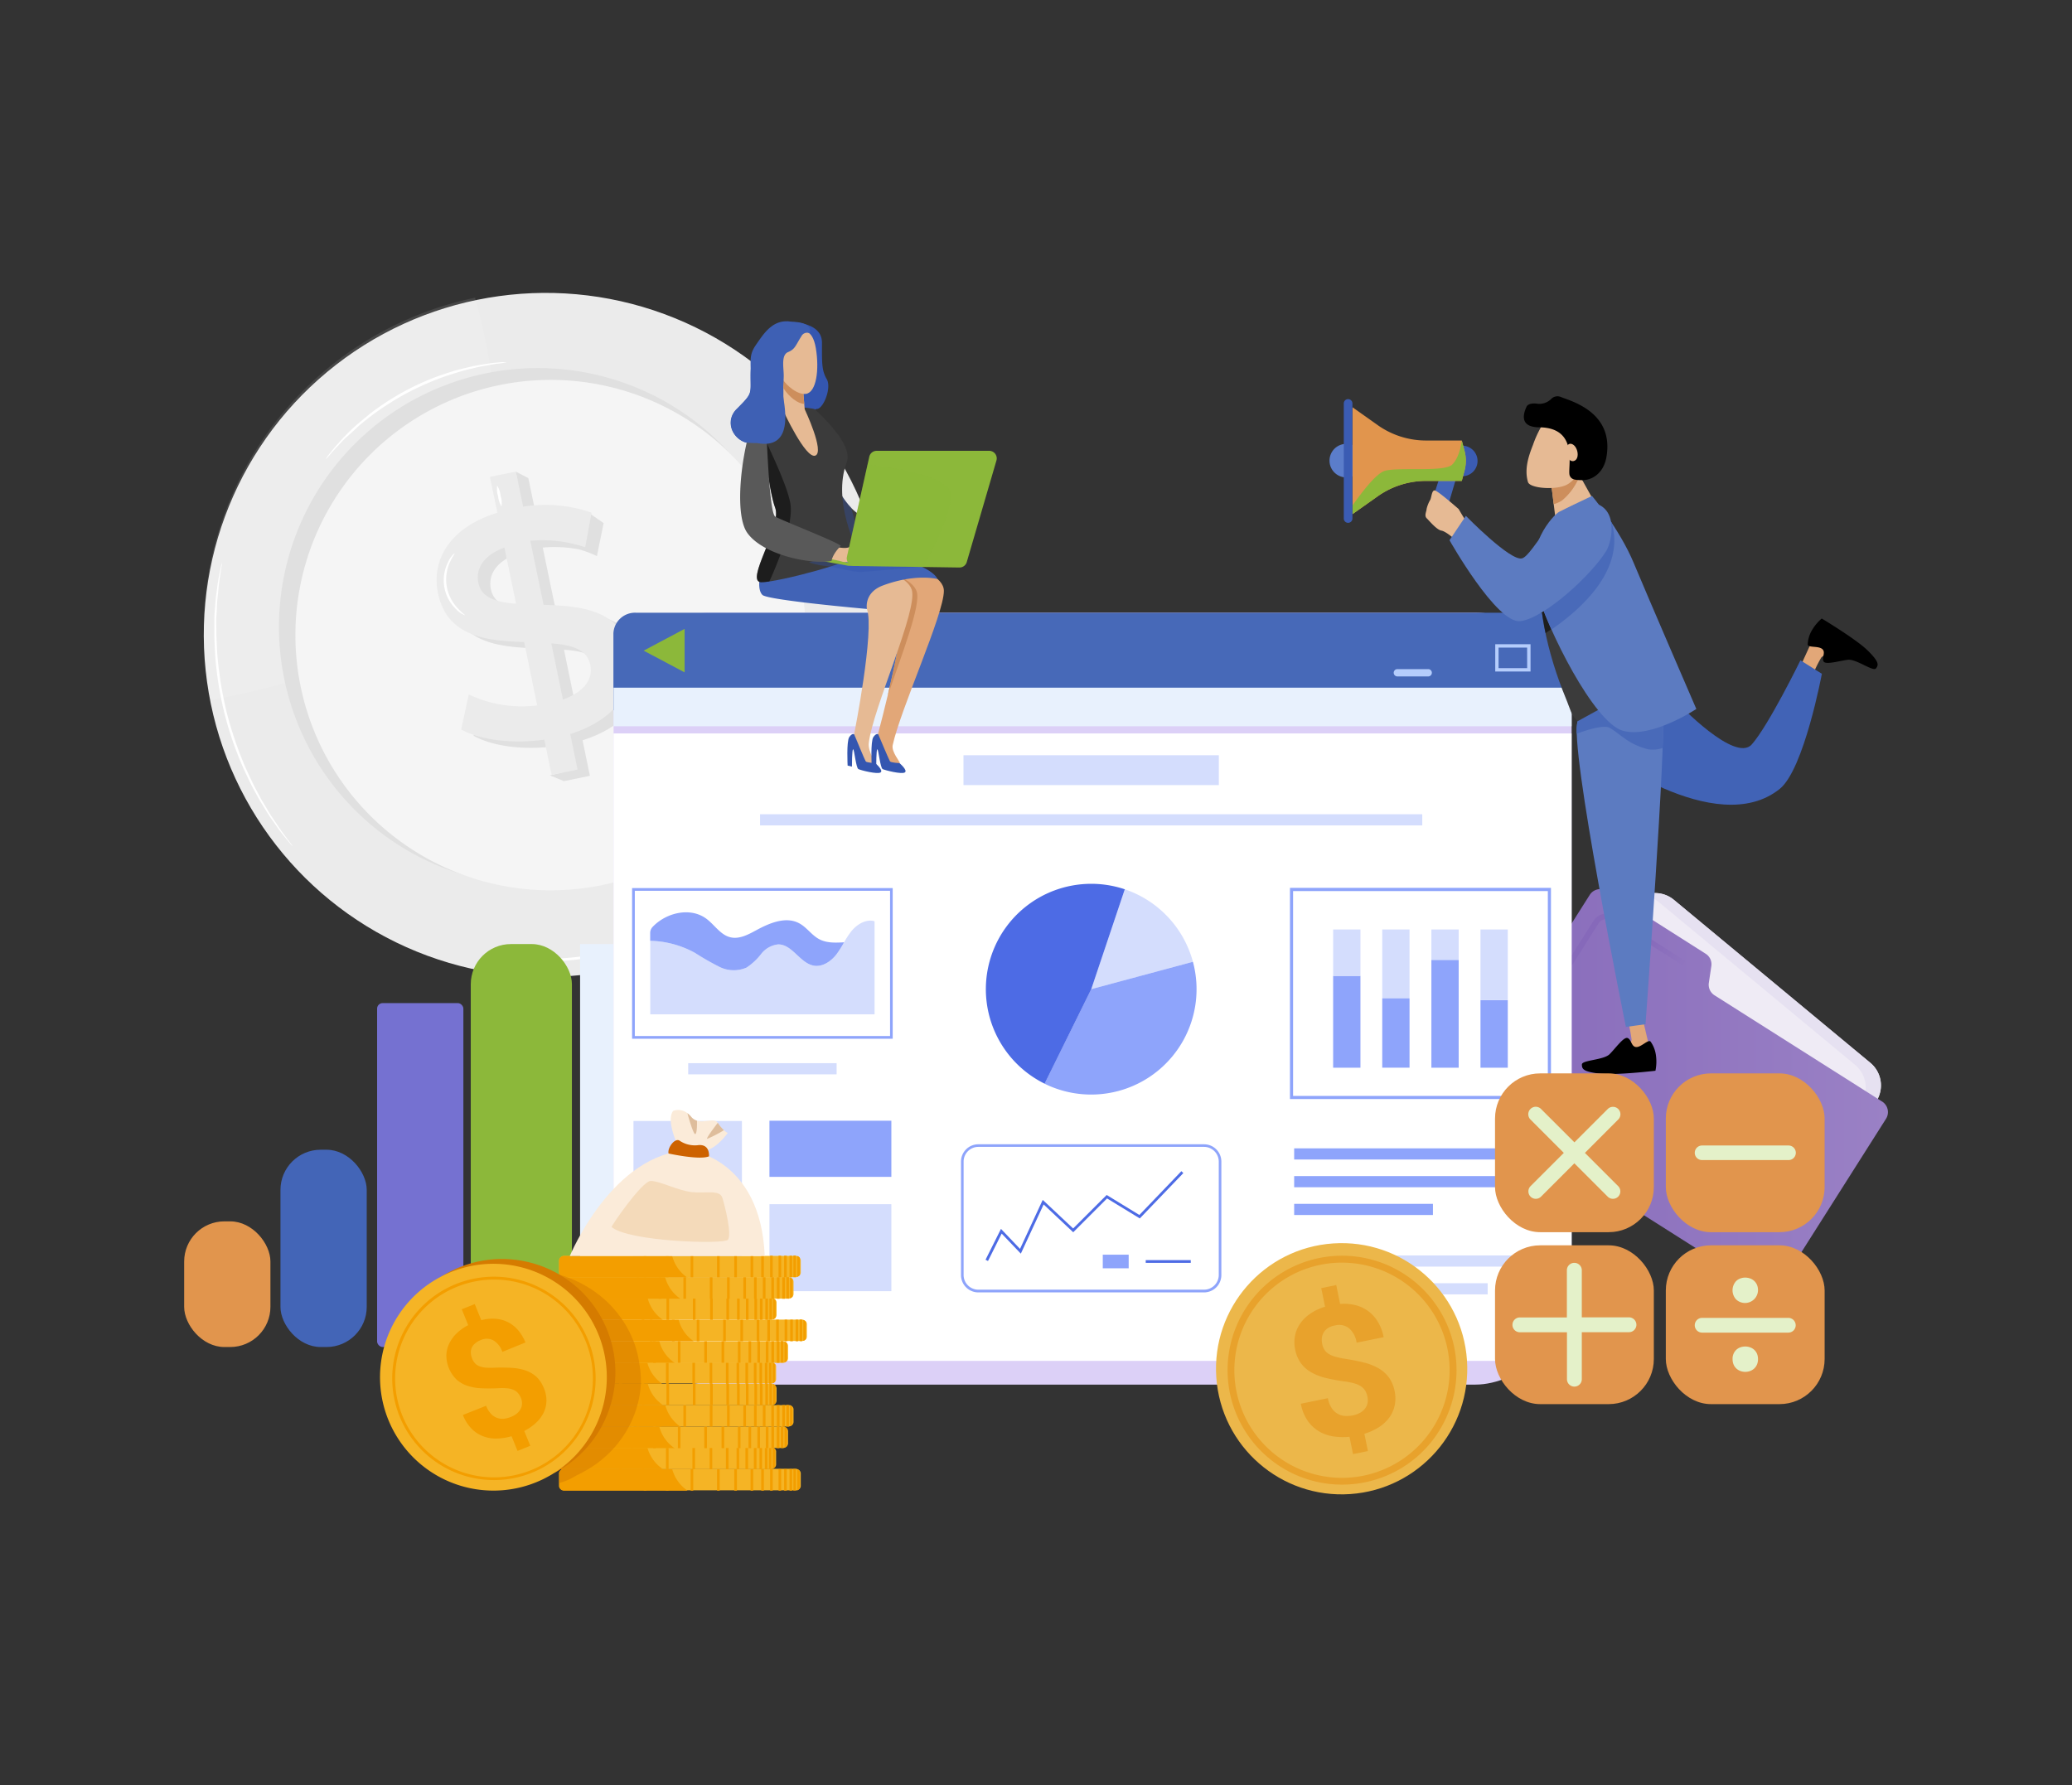 <svg xmlns="http://www.w3.org/2000/svg" xmlns:xlink="http://www.w3.org/1999/xlink" viewBox="0 0 478.95 412.66"><rect x="0" y="0" width="478.95" height="412.66" fill="#333333" stroke="none"/><defs><style>.cls-1{isolation:isolate;}.cls-2{fill:#ebebeb;}.cls-3{opacity:0.1;}.cls-4{fill:#fff;}.cls-5{fill:#e0e0e0;}.cls-6{fill:#f5f5f5;}.cls-7{fill:#efebf5;}.cls-8{fill:#e6e1f1;}.cls-9{fill:url(#linear-gradient);}.cls-10{fill:url(#linear-gradient-2);}.cls-11,.cls-29,.cls-40{fill:#8cb83a;}.cls-12{fill:#e8f1fd;}.cls-13{fill:#7571d1;}.cls-14{fill:#4365b7;}.cls-15{fill:#e1954d;}.cls-16{fill:#dcd0f7;}.cls-17{fill:#4769b8;}.cls-18{fill:#b5cdfc;}.cls-19{fill:#e2a778;}.cls-20{fill:#e6ba94;}.cls-21{fill:#cd8e5c;}.cls-22{fill:#4163b6;}.cls-23{fill:#5c7bc1;}.cls-24{fill:#496ab9;}.cls-25{fill:#3b3b3b;}.cls-26,.cls-47{opacity:0.5;}.cls-27{fill:#5b7dca;}.cls-28{fill:#3b5cb3;}.cls-29{mix-blend-mode:multiply;}.cls-30{fill:#d4ddfd;}.cls-31{fill:#8ea4fb;}.cls-32{fill:#4d6be5;}.cls-33{fill:#e4f1c9;}.cls-34{fill:#3456b0;}.cls-35,.cls-37{fill:#3253ae;}.cls-35{opacity:0.35;}.cls-36{opacity:0.51;}.cls-38{fill:#595959;}.cls-39{fill:#3e60b4;}.cls-40{opacity:0.22;mix-blend-mode:screen;}.cls-41{fill:#f5b425;}.cls-42{fill:#f39e00;}.cls-43{fill:#fbebd9;}.cls-44{fill:#cd6200;}.cls-45{fill:#debd9c;}.cls-46{fill:#f4daba;}.cls-47,.cls-48{fill:#d57b00;}.cls-49{fill:#ecb74a;}.cls-50{fill:#e8a22c;}</style><linearGradient id="linear-gradient" x1="338.75" y1="252.15" x2="436.38" y2="252.15" gradientUnits="userSpaceOnUse"><stop offset="0" stop-color="#8669ba"></stop><stop offset="1" stop-color="#9a81c5"></stop></linearGradient><linearGradient id="linear-gradient-2" x1="-1751.42" y1="-1509.89" x2="-1728.42" y2="-1509.89" gradientTransform="matrix(0.84, 0.54, -0.54, 0.84, 1026.79, 2444.94)" xlink:href="#linear-gradient"></linearGradient></defs><g class="cls-1"><g id="Capa_1" data-name="Capa 1"><circle class="cls-2" cx="125.79" cy="145.89" r="78.71" transform="matrix(0.99, -0.17, 0.17, 0.99, -23.16, 23.73)"></circle><g class="cls-3"><path class="cls-4" d="M109.81,68.83a78.71,78.71,0,0,0-61.09,93s54.66-8.8,63.16-33.31S109.81,68.83,109.81,68.83Z"></path></g><path class="cls-5" d="M182.9,132.78a59.83,59.83,0,1,1-70.73-46.44A59.83,59.83,0,0,1,182.9,132.78Z"></path><path class="cls-6" d="M185.06,134.87a59,59,0,1,1-69.78-45.81A59,59,0,0,1,185.06,134.87Z"></path><path class="cls-5" d="M128.53,141.37l-3.07-14.79h.07a30.85,30.85,0,0,1,8.29.42,25,25,0,0,1,4.16,1.56l.1-.5,1.18-5.8.27-1.33-3.21-2.22-1.15.83a28.22,28.22,0,0,0-11.35-.87l-1.69-8.13L119.18,109l.42,2-3.48.72,1.72,8.28c-11.2,3.47-15.27,11.12-13.72,18.59,2.11,10.18,11.38,11,19.92,11.3l3,14.66a28.81,28.81,0,0,1-15.81-2.53l-1.76,8.08c4.49,2.51,11.94,3.41,19.21,2.36l1.27,6.14-2.85.64,3.26,1.35,6-1.24-1.7-8.21c11.26-3.56,15.42-11.14,13.87-18.62C146.47,142.39,137.07,141.66,128.53,141.37Zm-6.33-.29c-4.51-.37-8-1.32-8.72-4.84-.67-3.22,1-6.32,6-8.2Zm3.26-14.51Zm7.59,36.64-2.68-13c4.65.33,8.22,1.35,9,4.94C140,158.33,138.24,161.29,133.05,163.21Z"></path><path class="cls-2" d="M131.81,169.7l1.7,8.21-6,1.24L125.82,171c-7.28,1-14.72.15-19.22-2.36l1.76-8.09a28.74,28.74,0,0,0,15.81,2.53l-3-14.65c-8.55-.29-17.82-1.12-19.93-11.31-1.55-7.47,2.52-15.12,13.73-18.59l-1.72-8.28,6-1.24,1.68,8.13a32.17,32.17,0,0,1,15.81,1.38l-1.47,8a31,31,0,0,0-12.69-1.5l3.07,14.8c8.54.3,17.94,1,20.05,11.21C147.23,158.55,143.07,166.14,131.81,169.7ZM119.3,139.58l-2.71-13c-5,1.88-6.68,5-6,8.2C111.3,138.26,114.79,139.22,119.3,139.58Zm17.14,14.1c-.75-3.59-4.32-4.6-9-4.94l2.69,13C135.34,159.8,137.09,156.83,136.44,153.68Z"></path><path class="cls-4" d="M67.66,195.66a3.65,3.65,0,0,1-.49-.52l-1.29-1.57c-.57-.68-1.24-1.53-1.95-2.57s-1.59-2.17-2.39-3.53c-.42-.68-.86-1.38-1.31-2.12s-.86-1.54-1.31-2.35c-.93-1.62-1.74-3.44-2.63-5.33a77.81,77.81,0,0,1-6.55-26.32c-.1-2.09-.24-4.08-.18-5.94,0-.93,0-1.83,0-2.69s.11-1.69.17-2.48c.07-1.59.3-3,.45-4.25s.34-2.31.52-3.18.3-1.48.41-2a3.34,3.34,0,0,1,.18-.69,3.13,3.13,0,0,1-.06.71q-.12.78-.3,2c-.15.87-.32,1.93-.42,3.18s-.33,2.66-.37,4.23c0,.79-.08,1.62-.13,2.47s0,1.75,0,2.68c0,1.85.11,3.82.22,5.9a89,89,0,0,0,2.16,13.35,87.77,87.77,0,0,0,4.35,12.79c.88,1.89,1.67,3.7,2.57,5.32.44.81.83,1.62,1.27,2.36l1.27,2.12c.77,1.37,1.62,2.52,2.31,3.56s1.32,1.92,1.86,2.62.89,1.21,1.21,1.63A3.43,3.43,0,0,1,67.66,195.66Z"></path><path class="cls-4" d="M107.49,142.23a4.93,4.93,0,0,1-2-1.34,9.24,9.24,0,0,1-1.88-11,4.94,4.94,0,0,1,1.49-2c.08.07-.53.78-1.12,2.12a9.62,9.62,0,0,0,1.8,10.57C106.73,141.68,107.55,142.15,107.49,142.23Z"></path><path class="cls-4" d="M115.92,117.08a5.53,5.53,0,0,1-.78-2.35,5.31,5.31,0,0,1-.21-2.47,5.53,5.53,0,0,1,.78,2.35A5.31,5.31,0,0,1,115.92,117.08Z"></path><path class="cls-4" d="M117.15,83.73a12.53,12.53,0,0,1-1.9.32c-.61.07-1.36.18-2.22.35s-1.85.3-2.92.56-2.26.51-3.5.88-2.56.78-3.94,1.24A68.2,68.2,0,0,0,94,90.9,67.28,67.28,0,0,0,86,96c-1.15.9-2.25,1.73-3.21,2.6S81,100.28,80.16,101s-1.47,1.49-2.08,2.12-1.12,1.19-1.52,1.66a11.6,11.6,0,0,1-1.31,1.41,11.58,11.58,0,0,1,1.13-1.55c.38-.5.86-1.09,1.45-1.74s1.24-1.42,2-2.19,1.64-1.65,2.63-2.5,2.06-1.75,3.21-2.67a58.63,58.63,0,0,1,16.78-9c1.4-.45,2.72-.9,4-1.2s2.45-.6,3.54-.81,2.09-.36,3-.49,1.63-.21,2.25-.25A13.11,13.11,0,0,1,117.15,83.73Z"></path><path class="cls-4" d="M150.33,217a7.13,7.13,0,0,1-1.3.65c-.84.4-2.1.9-3.68,1.46a56.79,56.79,0,0,1-25.82,2.63c-1.66-.22-3-.46-3.91-.67a6.54,6.54,0,0,1-1.4-.39,7,7,0,0,1,1.45.16c.91.15,2.25.32,3.9.49a63.76,63.76,0,0,0,25.65-2.62c1.58-.5,2.86-.94,3.73-1.27A6.41,6.41,0,0,1,150.33,217Z"></path><path class="cls-7" d="M403.75,280.17,358.33,242.5a6.78,6.78,0,0,1-.89-9.56l19.91-24a6.79,6.79,0,0,1,9.56-.9l45.42,37.67a6.78,6.78,0,0,1,.89,9.56l-19.91,24A6.8,6.8,0,0,1,403.75,280.17Z"></path><path class="cls-8" d="M432.33,245.7,386.91,208a6.8,6.8,0,0,0-7-1,6.66,6.66,0,0,1,3.48,1.51l45.42,37.67a6.78,6.78,0,0,1,.89,9.56l-19.91,24a6.75,6.75,0,0,1-2.58,1.92,6.81,6.81,0,0,0,6.09-2.4l19.91-24A6.78,6.78,0,0,0,432.33,245.7Z"></path><path class="cls-9" d="M395,227.25l.58-3.9a2.87,2.87,0,0,0-1.31-2.86L371.47,206a2.89,2.89,0,0,0-4,.89l-9.82,15.49,0,0L339.2,251.63a2.89,2.89,0,0,0,.89,4l67.29,42.67a2.88,2.88,0,0,0,4-.9l24.57-38.74a2.89,2.89,0,0,0-.89-4l-38.72-24.55A2.89,2.89,0,0,1,395,227.25Z"></path><path class="cls-10" d="M389.14,221.87l-15.93-10.11a3.51,3.51,0,0,0-4.84,1.09l-10.16,16,0,0-15.61,24.62a.62.62,0,0,0,1.05.67L360,228.5l0,0,9.49-15a2.26,2.26,0,0,1,3.12-.7l15.93,10.1a.62.62,0,1,0,.67-1Z"></path><rect class="cls-11" x="108.83" y="218.25" width="23.38" height="93.16" rx="9.29" transform="translate(241.03 529.66) rotate(180)"></rect><rect class="cls-12" x="134.09" y="218.25" width="23.38" height="93.16" transform="translate(291.56 529.66) rotate(180)"></rect><rect class="cls-12" x="160.13" y="218.25" width="23.38" height="93.16" transform="translate(343.65 529.66) rotate(180)"></rect><rect class="cls-13" x="87.17" y="231.9" width="19.94" height="79.51" rx="1.28"></rect><rect class="cls-14" x="64.82" y="265.8" width="19.94" height="45.61" rx="9.29" transform="translate(149.59 577.21) rotate(180)"></rect><rect class="cls-15" x="42.57" y="282.36" width="19.94" height="29.05" rx="9.29" transform="translate(105.08 593.77) rotate(180)"></rect><rect class="cls-16" x="163.33" y="120.14" width="178.45" height="221.46" rx="22.26" transform="translate(483.43 -21.68) rotate(90)"></rect><path class="cls-17" d="M358.08,141.65H147a5,5,0,0,0-5.21,4.78v17.78H363.29V146.43A5,5,0,0,0,358.08,141.65Z"></path><polygon class="cls-11" points="148.78 150.42 158.25 155.44 158.25 145.39 148.78 150.42"></polygon><rect class="cls-12" x="141.82" y="158.98" width="221.46" height="8.92"></rect><rect class="cls-4" x="141.82" y="169.56" width="221.46" height="145.05"></rect><path class="cls-18" d="M330.15,156.38H323a.85.85,0,0,1-.84-.85h0a.85.85,0,0,1,.84-.84h7.14a.85.85,0,0,1,.84.84h0A.85.85,0,0,1,330.15,156.38Z"></path><path class="cls-18" d="M345.63,148.93v6.31h8.16v-6.31Zm7.38,5.53H346.4v-4.75H353Z"></path><path class="cls-19" d="M379.61,235.09l1.58,6.74-2,2.48L376,242.9a5.66,5.66,0,0,0,1.15-2.54,32.25,32.25,0,0,0-1-4.88Z"></path><path class="cls-19" d="M415.88,154.67l2.89-6.3,3.09-.74,1.64,3.05A5.71,5.71,0,0,0,421,152a31.58,31.58,0,0,0-2.17,4.5Z"></path><polygon class="cls-20" points="358.34 110.04 359.8 121.85 368.98 116.79 364.04 107.93 358.34 110.04"></polygon><path class="cls-21" d="M365.16,109.94l-1.12-2-5.7,2.11.81,6.5a6.64,6.64,0,0,0,1.92-.85A13.78,13.78,0,0,0,365.16,109.94Z"></path><path class="cls-22" d="M376.94,158.57l11,4.08s13.12,13.83,17,9.44,11.24-19.44,11.24-19.44l4.95,3.12s-4.1,22-9.7,26.58c-14.82,12-42.46-9.1-42.46-9.1Z"></path><path class="cls-20" d="M358.85,95.45s-.29-.12-1.92,2.11a23.92,23.92,0,0,0-2.58,5.31c-1.08,2.71-2,5.65-1.16,8.55.42,1.52,6.53,1.94,9,.63s4.75-5.52,4.6-8.52S359.94,94.86,358.85,95.45Z"></path><path d="M362.87,110c.38.8,1,1,2.92,1,2.46,0,4.9-1.81,5.52-5.22,1.9-10.41-8-13-10.51-14a2,2,0,0,0-2.25.47,3.93,3.93,0,0,1-3.34,1.07c-.53-.08-1.95-.12-2.34.7-1.1,2.34-1.13,4.77,3,4.77C365.32,98.92,362.14,108.48,362.87,110Z"></path><path class="cls-23" d="M375.18,158.57c1.21,0,8.25,2.74,9.14,7.28s-3.95,70.93-3.95,70.93l-4.54.63s-13.31-65.58-11.13-70.69S375.18,158.57,375.18,158.57Z"></path><path class="cls-24" d="M384.32,165.85c-.89-4.54-7.93-7.25-9.14-7.28,0,0-8.29,3-10.48,8.15a8.53,8.53,0,0,0-.23,2.9c3-1.11,6.32-2,7.51-1.4,2.44,1.32,4.36,3.89,9,5a6.67,6.67,0,0,0,3.33-.31A51.44,51.44,0,0,0,384.32,165.85Z"></path><path d="M381.54,240.8a7,7,0,0,1,1.21,3,10.46,10.46,0,0,1-.09,3.74s-9.27,1.1-13,.65-4-1.07-4-2.1,5-1,6.39-2.37,3.29-4.11,4.19-3.74.84,2.05,2,2.08S381,240.21,381.54,240.8Z"></path><path d="M417.86,149a7,7,0,0,1,.87-3.11,10.69,10.69,0,0,1,2.37-2.9s8,4.8,10.64,7.41,2.54,3.32,1.89,4.13-4.58-2.24-6.5-2-5.13,1.23-5.61.38.6-2.13-.32-2.88S417.94,149.78,417.86,149Z"></path><path class="cls-25" d="M356.79,127.28l-.17.84c-2.13,10.23,1.28,23.47,5.25,33.13,1.25,3,1.22,4,2.83,5.47l7.28-4Z"></path><g class="cls-26"><path d="M356.79,127.28l-.17.84c-1.16,5.55-.68,12,.63,18.25a57,57,0,0,0,5.86-4.35Z"></path></g><path class="cls-23" d="M368,114.65s6.36,7.62,9.64,15.5,14.47,33.75,14.47,33.75-10.52,7-17.09,5S357.79,145.79,355,136s4.13-17,5.38-17.66S368,114.65,368,114.65Z"></path><path class="cls-24" d="M355,136a77.05,77.05,0,0,0,3.64,9.52c7.06-4.86,17.09-13.93,13.9-24.73C371.33,119,353.58,131.19,355,136Z"></path><path class="cls-27" d="M311.62,110.35a3.88,3.88,0,1,1,3.46-3.86A3.68,3.68,0,0,1,311.62,110.35Z"></path><path class="cls-28" d="M339.07,104.11h0a3.53,3.53,0,0,1,3.53,3.53V109a0,0,0,0,1,0,0h-7.06a0,0,0,0,1,0,0v-1.4A3.53,3.53,0,0,1,339.07,104.11Z" transform="translate(445.65 -232.5) rotate(90)"></path><polygon class="cls-14" points="329.72 119.79 333.42 108.36 336.93 109.41 333.88 119.73 329.72 119.79"></polygon><path class="cls-15" d="M318.47,114.73a19.3,19.3,0,0,1,11.16-3.55h8.27l.64-2.42a8.8,8.8,0,0,0,0-4.5l-.64-2.42h-8.27a19.37,19.37,0,0,1-11.16-3.55l-5.84-4.14v24.71Z"></path><path class="cls-29" d="M320.08,108.86c-2,.6-5.33,5-7.45,8v2l5.84-4.13a19.3,19.3,0,0,1,11.16-3.55h8.27l.64-2.42a8.8,8.8,0,0,0,0-4.5l-.64-2.42s-.39,3.74-2.21,5.56S323.2,107.92,320.08,108.86Z"></path><path class="cls-28" d="M310.62,119.87V93.27a1,1,0,0,1,1-1h0a1,1,0,0,1,1,1v26.6a1,1,0,0,1-1,1h0A1,1,0,0,1,310.62,119.87Z"></path><path class="cls-20" d="M361.75,104.82s.19-2.64,1.57-2.18,1.92,3.27.65,3.87S361.75,104.82,361.75,104.82Z"></path><path class="cls-20" d="M340.65,122.68c-.63,0-3.48-5-3.48-5s-4.9-4.31-5.55-4.31-.69,1.43-1,2.16a7.48,7.48,0,0,0-.86,2.15c0,.52-.58,1.52,0,2.1s2.35,2.72,3.43,2.89,3.33,2.21,3.33,2.21Z"></path><path class="cls-23" d="M371.34,127.28c-3.41,5.65-14.48,15.75-19.95,16.32s-16.33-18.71-16.33-18.71l3.78-5.63s10.34,10.6,13,9.82,8-13.56,15.33-13S372.58,125.23,371.34,127.28Z"></path><rect class="cls-30" x="222.71" y="174.6" width="59.03" height="6.9"></rect><rect class="cls-30" x="175.69" y="188.24" width="153.07" height="2.58"></rect><rect class="cls-31" x="299.15" y="265.48" width="59.06" height="2.58"></rect><rect class="cls-31" x="299.15" y="271.89" width="50.86" height="2.58"></rect><rect class="cls-31" x="299.15" y="278.31" width="32.08" height="2.58"></rect><rect class="cls-30" x="299.15" y="290.24" width="51.95" height="2.58"></rect><rect class="cls-30" x="299.15" y="296.66" width="44.73" height="2.58"></rect><rect class="cls-30" x="146.43" y="259.15" width="25.07" height="39.29"></rect><rect class="cls-31" x="177.86" y="259.09" width="28.18" height="12.98"></rect><rect class="cls-30" x="177.86" y="278.39" width="28.18" height="20.11"></rect><path class="cls-31" d="M278.32,298.78H226.14a4,4,0,0,1-4-4V268.54a4,4,0,0,1,4-4h52.18a4,4,0,0,1,4,4v26.21A4,4,0,0,1,278.32,298.78Zm-52.18-33.64a3.41,3.41,0,0,0-3.4,3.4v26.21a3.4,3.4,0,0,0,3.4,3.4h52.18a3.4,3.4,0,0,0,3.4-3.4V268.54a3.41,3.41,0,0,0-3.4-3.4Z"></path><polygon class="cls-32" points="228.38 291.52 227.81 291.23 231.38 284.1 235.78 288.72 241.03 277.39 248.06 284 255.81 276.26 263.37 280.88 273.08 270.76 273.53 271.2 263.47 281.68 255.9 277.06 248.08 284.88 241.24 278.45 235.97 289.82 231.54 285.19 228.38 291.52"></polygon><rect class="cls-31" x="254.91" y="290.06" width="5.99" height="3.15"></rect><rect class="cls-32" x="264.84" y="291.32" width="10.41" height="0.63"></rect><path class="cls-30" d="M275.75,222.35A24.4,24.4,0,0,0,260,205.59l-7.75,23.09Z"></path><path class="cls-31" d="M252.23,228.68l-10.78,21.85a24.36,24.36,0,0,0,34.3-28.18Z"></path><path class="cls-32" d="M260,205.59a24.36,24.36,0,0,0-18.53,44.94l10.78-21.85Z"></path><rect class="cls-30" x="159.08" y="245.79" width="34.31" height="2.58"></rect><path class="cls-31" d="M206.35,240.14H146.11V205.31h60.24Zm-59.61-.63h59V205.94h-59Z"></path><path class="cls-30" d="M201.94,212.91c-2-.4-4,.9-5.25,2.51a20.64,20.64,0,0,0-1.58,2.43,25.6,25.6,0,0,1-1.72,2.73c-1.24,1.62-3.16,3-5.18,2.68-3.27-.5-5.06-5-8.36-4.93a5.78,5.78,0,0,0-3.92,2.23,13.79,13.79,0,0,1-3.38,3.14,7.42,7.42,0,0,1-6.26-.18,62.78,62.78,0,0,1-5.62-3.23,22.51,22.51,0,0,0-10.36-2.79v17h51.85V213Z"></path><path class="cls-31" d="M166.29,223.52a7.42,7.42,0,0,0,6.26.18,13.79,13.79,0,0,0,3.38-3.14,5.78,5.78,0,0,1,3.92-2.23c3.3-.06,5.09,4.43,8.36,4.93,2,.3,3.94-1.06,5.18-2.68a25.6,25.6,0,0,0,1.72-2.73c-2,.1-4,.2-5.75-.73s-2.87-2.73-4.6-3.66c-3.09-1.68-6.88-.08-10,1.62-1.84,1-3.9,2.1-5.94,1.6-2.31-.56-3.67-2.92-5.59-4.32-3.69-2.69-9.22-1.39-12.37,1.92h0a2.06,2.06,0,0,0-.57,1.43v1.79a22.51,22.51,0,0,1,10.36,2.79A62.78,62.78,0,0,0,166.29,223.52Z"></path><path class="cls-31" d="M358.51,254.08H298.18V205.26h60.33Zm-59.61-.72h58.89V206H298.9Z"></path><rect class="cls-31" x="308.16" y="225.6" width="6.31" height="21.24"></rect><rect class="cls-30" x="308.16" y="214.88" width="6.31" height="10.72"></rect><rect class="cls-30" x="319.51" y="214.88" width="6.31" height="15.93"></rect><rect class="cls-31" x="319.51" y="230.8" width="6.31" height="16.03"></rect><rect class="cls-31" x="330.87" y="221.9" width="6.31" height="24.94"></rect><rect class="cls-30" x="330.87" y="214.88" width="6.31" height="7.02"></rect><rect class="cls-31" x="342.22" y="231.2" width="6.31" height="15.64"></rect><rect class="cls-30" x="342.22" y="214.88" width="6.31" height="16.32"></rect><rect class="cls-15" x="345.58" y="248.15" width="36.71" height="36.71" rx="10.44"></rect><rect class="cls-15" x="385.06" y="248.15" width="36.71" height="36.71" rx="10.44"></rect><rect class="cls-15" x="345.58" y="287.9" width="36.71" height="36.71" rx="10.44"></rect><rect class="cls-15" x="385.06" y="287.9" width="36.71" height="36.71" rx="10.44"></rect><path class="cls-33" d="M356.22,256.38l7.71,7.71,7.71-7.71a1.72,1.72,0,0,1,2.42,0h0a1.71,1.71,0,0,1,0,2.43l-7.7,7.72,7.69,7.69a1.72,1.72,0,0,1,0,2.42h0a1.71,1.71,0,0,1-2.43,0l-7.7-7.7-7.7,7.7a1.71,1.71,0,0,1-2.43,0h0a1.72,1.72,0,0,1,0-2.42l7.69-7.69-7.71-7.72a1.72,1.72,0,0,1,0-2.43h0A1.72,1.72,0,0,1,356.22,256.38Z"></path><path class="cls-33" d="M365.64,293.64v10.91h10.9a1.72,1.72,0,0,1,1.72,1.71h0a1.72,1.72,0,0,1-1.71,1.72l-10.91,0v10.87a1.71,1.71,0,0,1-1.71,1.71h0a1.71,1.71,0,0,1-1.72-1.71V308H351.32a1.71,1.71,0,0,1-1.71-1.72h0a1.71,1.71,0,0,1,1.71-1.71h10.87l0-10.91a1.71,1.71,0,0,1,1.72-1.71h0A1.72,1.72,0,0,1,365.64,293.64Z"></path><path class="cls-33" d="M393.46,304.67h19.91a1.71,1.71,0,0,1,1.71,1.71h0a1.7,1.7,0,0,1-1.71,1.7H393.46a1.7,1.7,0,0,1-1.71-1.7h0A1.71,1.71,0,0,1,393.46,304.67Zm12.91-6.39a3,3,0,0,1-5.07,2.12,3.13,3.13,0,0,1,0-4.22C402.89,294.61,406.37,295.29,406.37,298.28Zm0,15.93c0,3.92-5.88,3.93-5.88,0a2.83,2.83,0,0,1,.81-2.11C402.84,310.58,406.37,311.16,406.37,314.21Z"></path><path class="cls-33" d="M393.43,264.82h20a1.69,1.69,0,0,1,1.68,1.69h0a1.68,1.68,0,0,1-1.68,1.68h-20a1.68,1.68,0,0,1-1.68-1.68h0A1.69,1.69,0,0,1,393.43,264.82Z"></path><path class="cls-19" d="M196,128.24s22.18,1.8,22.18,8.37c0,5.4-10,27.25-11.83,35.65-.34,1.57,1.73,3.86,1.63,4.12-.48,1.2-3.07-.52-3.07-.52l-2-6s7.62-28.35,5.3-30.67S183.5,132,183.5,132Z"></path><path class="cls-21" d="M211.9,136.75c-1.83-5.47-18.53-6.64-18.53-6.64l-7.15,1.11-2.72.82s22.39,4.8,24.71,7.12c1.46,1.45-1,13.11-3,21.63C208.48,151.24,212.93,139.85,211.9,136.75Z"></path><path class="cls-20" d="M175.67,132.23s-.67,3.07,1.18,4.92,22.52.87,23.54,3.63c1.81,4.91-2.95,28.95-2.95,28.95l2.05,6s2.81,1.89,3.07,1.18c.12-.33-2-3-1.73-5.16.92-8,11.45-30.85,9.92-35.43-1.83-5.48-18.53-6.65-18.53-6.65Z"></path><path class="cls-22" d="M175.67,133.25s-.66,3.07.57,4.29,24.15,3.24,24.15,3.24-.77-3.76,3.7-5.43,9.09-2.22,12.6-1.5c0,0-.69-2.24-7.34-4.18a59.88,59.88,0,0,0-14-2Z"></path><path class="cls-34" d="M203,169.73s-.47-.3-1.13.69-.38,6.57-.38,6.57l1.05.24s0-4.1.27-4,.66,4.29,1.22,4.57,4.41,1.26,5.13.77-1.23-2.14-1.23-2.14-2-.11-2.21-.42S203,169.73,203,169.73Z"></path><path class="cls-34" d="M183,74.41c.7.15,7,.22,7,4.81s-.09,6.41,1.1,8.42-.79,6.88-2.27,6.9-1.6,5.33-1.6,5.33-8.54,3.83-10.91,2.83a4,4,0,0,0-1.94-.23c-4.2.45-7.14-4.28-4.45-7.53a3.44,3.44,0,0,1,.37-.4c3.62-3.63,3.19-3.34,3.19-7.45s.73-2.91,2.46-5.38S178.76,73.51,183,74.41Z"></path><path class="cls-25" d="M190.71,106.78s4,10.86,8.65,12.47,6.79,6.7,6.79,6.7l-2.76,2.43-9.06-4Z"></path><path class="cls-35" d="M193.63,113l-1.76-.61,2.46,11.92,4.51,2c-.37-2.43-1.31-6.14-2.06-8.91A22.12,22.12,0,0,1,193.63,113Z"></path><path class="cls-25" d="M188.33,94.6c1.28,1.27,8.93,8.06,7.39,12.25-3.43,9.31,2.54,19.9,2.54,21.36S180,134.6,176,134.6s4.83-12.82,3.18-17.2-3.82-21.94-2.45-23.31C177.66,93.18,188.08,94.34,188.33,94.6Z"></path><path class="cls-36" d="M182.7,116.41c-.6-3.53-3.83-10.64-6.22-15.57.45,5.87,1.69,13.81,2.72,16.56,1.65,4.38-7.2,17.2-3.18,17.2a9.28,9.28,0,0,0,1.16-.09l.65-.08h0S183.67,122.13,182.7,116.41Z"></path><path class="cls-20" d="M185.31,86.3l.7,8.31s4.69,9.9,2.45,10.72S181.08,95,181.08,95V84.36Z"></path><path class="cls-21" d="M181.08,84.36v5.38c1.39,2.11,3.37,3.59,4.82,3.63l-.59-7.07Z"></path><path class="cls-20" d="M185.31,76.69s2.46-1.09,3.28,3.84.13,10.16-2.3,10.53-6.91-3.55-6.91-7.61C179.38,80,183.36,76.17,185.31,76.69Z"></path><path class="cls-34" d="M197.44,169.73s-.48-.3-1.14.69-.37,6.57-.37,6.57l1,.24s0-4.1.28-4,.65,4.29,1.21,4.57,4.41,1.26,5.13.77-1.22-2.14-1.22-2.14-2-.11-2.22-.42S197.44,169.73,197.44,169.73Z"></path><path class="cls-35" d="M209.35,129.67a59.88,59.88,0,0,0-14-2L187,130a15.68,15.68,0,0,0,3.32.78c1.08,0,6.68,1.45,8.4,1.45,1.12,0,9-.7,14.38-1.19A26.77,26.77,0,0,0,209.35,129.67Z"></path><polygon class="cls-11" points="188.34 129.39 188.34 127.99 196 130.09 199.36 130.09 199.35 130.87 196.09 130.8 188.34 129.39"></polygon><polygon class="cls-37" points="188.34 127.99 207.8 128.5 221.19 130.8 196 130.09 188.34 127.99"></polygon><path class="cls-20" d="M191.75,126s2.86,1,4.34.57,2.52-.63,4,.38A5.76,5.76,0,0,1,202,129s.9,1,0,1.11a56,56,0,0,1-7.26-.23c-.17-.17-5.09-1.1-5.09-1.1Z"></path><path class="cls-38" d="M172.73,123.18c3.68,5.21,15,7.42,19.49,6.49,0,0,.13-1.46,2.1-3.43.45-.46-13.51-5.88-15.12-6.81S177,94.56,177,94.56a7.23,7.23,0,0,0-3.54,4.55C171.25,106.22,169.81,119.05,172.73,123.18Z"></path><path class="cls-39" d="M172.43,102.31a4.91,4.91,0,0,1-2.53-1.78,4.49,4.49,0,0,1,.45-6c3.62-3.63,3.19-3.34,3.19-7.44s-.41-5.07,1.32-7.54,3.9-6,8.18-5.14l.27,0c.08,0,4.67,0,3.83,2.64a1.45,1.45,0,0,0-1.88.66c-1.42,2.25-1.46,3-3.1,3.69s-1,3.56-1,5.43c0,1.43-.2,2.86-.16,4.3,0,1.63,3.16,13-6,11.3A21.52,21.52,0,0,1,172.43,102.31Z"></path><path class="cls-11" d="M200.94,105.59l-5.16,23.12a1.75,1.75,0,0,0,1.69,2.13l24.29.36a1.75,1.75,0,0,0,1.71-1.26l6.86-23.48a1.75,1.75,0,0,0-1.68-2.24h-26A1.74,1.74,0,0,0,200.94,105.59Z"></path><path class="cls-40" d="M200.54,107.38l-4.76,21.33a1.75,1.75,0,0,0,1.69,2.13l16,.24c2.41-4.38,6.38-12.25,6.38-16.54S208.11,108.29,200.54,107.38Z"></path><path class="cls-41" d="M185.1,340.72v2.81a.94.94,0,0,1-.22.6,1.34,1.34,0,0,1-.6.41l-.24,0-.23,0H130.52a1.24,1.24,0,0,1-1.28-.92.41.41,0,0,1,0-.11v-2.92a.34.34,0,0,1,0-.1,1.25,1.25,0,0,1,1.28-.93h53.29l.23,0,.24.06a1.33,1.33,0,0,1,.6.4A1,1,0,0,1,185.1,340.72Z"></path><path class="cls-42" d="M158.93,344.61H130.38a1.14,1.14,0,0,1-1.11-.8l0-.12a.41.41,0,0,1,0-.11v-2.92a.34.34,0,0,1,0-.1,1,1,0,0,1,0-.12,1.15,1.15,0,0,1,1.11-.81h25A8.76,8.76,0,0,0,158.93,344.61Z"></path><rect class="cls-42" x="178.01" y="339.63" width="0.61" height="4.98"></rect><rect class="cls-42" x="175.96" y="339.63" width="0.61" height="4.98"></rect><rect class="cls-42" x="173.5" y="339.63" width="0.61" height="4.98"></rect><rect class="cls-42" x="169.73" y="339.63" width="0.61" height="4.98"></rect><rect class="cls-42" x="165.75" y="339.63" width="0.61" height="4.98"></rect><rect class="cls-42" x="159.64" y="339.63" width="0.61" height="4.98"></rect><rect class="cls-42" x="153.92" y="339.63" width="0.61" height="4.98"></rect><rect class="cls-42" x="148.81" y="339.63" width="0.61" height="4.98"></rect><rect class="cls-42" x="179.96" y="339.63" width="0.61" height="4.98"></rect><rect class="cls-42" x="181.25" y="339.63" width="0.61" height="4.98"></rect><rect class="cls-42" x="182.5" y="339.63" width="0.61" height="4.98"></rect><path class="cls-42" d="M184,339.65v4.94l-.23,0h-.38v-5h.38Z"></path><path class="cls-42" d="M184.88,340.11v4a1.32,1.32,0,0,1-.61.41v-4.83A1.31,1.31,0,0,1,184.88,340.11Z"></path><path class="cls-41" d="M179.4,335.74v2.81a1,1,0,0,1-.22.61l-.12.12a1.35,1.35,0,0,1-.48.28l-.24.06H124.82a1.25,1.25,0,0,1-1.28-.92s0-.07,0-.1v-2.92s0-.07,0-.11a1.25,1.25,0,0,1,1.28-.92h53.52l.24.05.13,0h0l.08,0,.05,0,0,0,.16.12,0,0,0,0h0l.05.06A.94.94,0,0,1,179.4,335.74Z"></path><path class="cls-42" d="M153.23,339.63H124.68a1.14,1.14,0,0,1-1.11-.8l0-.12s0-.07,0-.1v-2.92s0-.07,0-.11l0-.12a1.14,1.14,0,0,1,1.11-.8h25l0,.12A8.73,8.73,0,0,0,153.23,339.63Z"></path><rect class="cls-42" x="172.31" y="334.66" width="0.61" height="4.98"></rect><rect class="cls-42" x="170.26" y="334.66" width="0.61" height="4.98"></rect><rect class="cls-42" x="167.8" y="334.66" width="0.61" height="4.98"></rect><rect class="cls-42" x="164.03" y="334.66" width="0.61" height="4.98"></rect><rect class="cls-42" x="160.05" y="334.66" width="0.61" height="4.98"></rect><rect class="cls-42" x="153.94" y="334.66" width="0.61" height="4.98"></rect><rect class="cls-42" x="148.22" y="334.66" width="0.61" height="4.98"></rect><rect class="cls-42" x="143.11" y="334.66" width="0.61" height="4.98"></rect><rect class="cls-42" x="174.26" y="334.66" width="0.61" height="4.98"></rect><rect class="cls-42" x="175.55" y="334.66" width="0.61" height="4.98"></rect><rect class="cls-42" x="176.8" y="334.66" width="0.61" height="4.98"></rect><path class="cls-42" d="M178.34,334.68v4.94h-.61v-5h.38A.86.86,0,0,1,178.34,334.68Z"></path><path class="cls-42" d="M179.18,335.14v4a1.33,1.33,0,0,1-.6.4v-4.83A1.27,1.27,0,0,1,179.18,335.14Z"></path><path class="cls-41" d="M182.16,330.89v2.81a1,1,0,0,1-.23.6,1.18,1.18,0,0,1-.6.41l-.24.05-.22,0h-53.3a1.41,1.41,0,0,1-.59-.12,1.11,1.11,0,0,1-.68-.79.15.15,0,0,1,0-.07.43.43,0,0,1,0-.05v-2.92s0-.07,0-.1a1.24,1.24,0,0,1,1.27-.92h53.52a.84.84,0,0,1,.24.06,1.23,1.23,0,0,1,.6.4A1,1,0,0,1,182.16,330.89Z"></path><path class="cls-42" d="M156,334.78H127.43a1.18,1.18,0,0,1-.53-.12,1.12,1.12,0,0,1-.6-.79.15.15,0,0,1,0-.07.43.43,0,0,1,0-.05v-2.92s0-.07,0-.1a.27.27,0,0,1,0-.12,1.13,1.13,0,0,1,1.1-.8h25a8.73,8.73,0,0,0,3.33,4.85Z"></path><rect class="cls-42" x="175.07" y="329.81" width="0.61" height="4.98"></rect><rect class="cls-42" x="173.02" y="329.81" width="0.61" height="4.98"></rect><rect class="cls-42" x="170.56" y="329.81" width="0.61" height="4.98"></rect><rect class="cls-42" x="166.79" y="329.81" width="0.61" height="4.98"></rect><rect class="cls-42" x="162.8" y="329.81" width="0.61" height="4.98"></rect><rect class="cls-42" x="156.69" y="329.81" width="0.61" height="4.98"></rect><rect class="cls-42" x="150.97" y="329.81" width="0.61" height="4.98"></rect><rect class="cls-42" x="145.86" y="329.81" width="0.61" height="4.98"></rect><rect class="cls-42" x="177.02" y="329.81" width="0.61" height="4.98"></rect><rect class="cls-42" x="178.31" y="329.81" width="0.61" height="4.98"></rect><rect class="cls-42" x="179.55" y="329.81" width="0.61" height="4.98"></rect><path class="cls-42" d="M181.09,329.82v4.94a.82.82,0,0,1-.22,0h-.38v-5h.6Z"></path><path class="cls-42" d="M181.94,330.28v4a1.25,1.25,0,0,1-.61.41v-4.83A1.31,1.31,0,0,1,181.94,330.28Z"></path><path class="cls-41" d="M183.43,325.91v2.81a1,1,0,0,1-.22.61l-.06.06a1.22,1.22,0,0,1-.36.27l-.18.07-.24.06H128.85a1.26,1.26,0,0,1-1.28-.93s0-.07,0-.1v-2.92a1.18,1.18,0,0,1,1.13-1h53.68l.24,0a1.34,1.34,0,0,1,.6.41A.94.94,0,0,1,183.43,325.91Z"></path><path class="cls-42" d="M157.26,329.81H128.71a1.15,1.15,0,0,1-1.11-.81l0-.12s0-.07,0-.1v-2.92a1.11,1.11,0,0,1,1-1h25.19A8.75,8.75,0,0,0,157.26,329.81Z"></path><rect class="cls-42" x="176.34" y="324.83" width="0.61" height="4.98"></rect><rect class="cls-42" x="174.29" y="324.83" width="0.61" height="4.98"></rect><rect class="cls-42" x="171.83" y="324.83" width="0.61" height="4.98"></rect><rect class="cls-42" x="168.06" y="324.83" width="0.61" height="4.98"></rect><rect class="cls-42" x="164.08" y="324.83" width="0.61" height="4.98"></rect><rect class="cls-42" x="157.97" y="324.83" width="0.61" height="4.98"></rect><rect class="cls-42" x="152.25" y="324.83" width="0.61" height="4.98"></rect><rect class="cls-42" x="147.14" y="324.83" width="0.61" height="4.98"></rect><rect class="cls-42" x="178.29" y="324.83" width="0.61" height="4.98"></rect><rect class="cls-42" x="179.58" y="324.83" width="0.61" height="4.98"></rect><rect class="cls-42" x="180.83" y="324.83" width="0.61" height="4.98"></rect><path class="cls-42" d="M182.37,324.85v4.94l-.23,0h-.38v-5h.38Z"></path><path class="cls-42" d="M183.21,325.31v4a1.27,1.27,0,0,1-.6.4V324.9A1.29,1.29,0,0,1,183.21,325.31Z"></path><path class="cls-41" d="M179.51,321v2.8a1,1,0,0,1-.22.61,1.24,1.24,0,0,1-.6.41l-.24.05H124.93a1.22,1.22,0,0,1-1.29-1v-3a1.18,1.18,0,0,1,1-.94h0a1.27,1.27,0,0,1,.28,0h53.52l.24.06a1.23,1.23,0,0,1,.6.4A1,1,0,0,1,179.51,321Z"></path><path class="cls-42" d="M153.34,324.84H124.79a1.13,1.13,0,0,1-1.15-1v-3a1.11,1.11,0,0,1,.9-.95h0l.2,0h25v0a8.66,8.66,0,0,0,3.48,4.93Z"></path><rect class="cls-42" x="172.42" y="319.86" width="0.61" height="4.98"></rect><rect class="cls-42" x="170.37" y="319.86" width="0.61" height="4.98"></rect><rect class="cls-42" x="167.91" y="319.86" width="0.61" height="4.98"></rect><rect class="cls-42" x="164.15" y="319.86" width="0.61" height="4.98"></rect><rect class="cls-42" x="160.16" y="319.86" width="0.61" height="4.98"></rect><rect class="cls-42" x="154.05" y="319.86" width="0.61" height="4.98"></rect><rect class="cls-42" x="148.33" y="319.86" width="0.61" height="4.98"></rect><rect class="cls-42" x="143.22" y="319.86" width="0.61" height="4.98"></rect><rect class="cls-42" x="174.38" y="319.86" width="0.61" height="4.98"></rect><rect class="cls-42" x="175.66" y="319.86" width="0.61" height="4.98"></rect><rect class="cls-42" x="176.91" y="319.86" width="0.61" height="4.98"></rect><path class="cls-42" d="M178.45,319.88v4.94l-.22,0h-.38v-5h.38Z"></path><path class="cls-42" d="M179.29,320.34v4a1.31,1.31,0,0,1-.6.41v-4.83A1.23,1.23,0,0,1,179.29,320.34Z"></path><path class="cls-41" d="M179.4,316v2.81a.94.94,0,0,1-.22.6l-.12.13a1.35,1.35,0,0,1-.48.28l-.19,0h0l-.23,0H124.59a1.19,1.19,0,0,1-1-.92.28.28,0,0,1,0-.09V316s0-.07,0-.11a1.26,1.26,0,0,1,1.28-.92h53.52l.24.06.13.05h0a1.15,1.15,0,0,1,.42.3l.05,0A1,1,0,0,1,179.4,316Z"></path><path class="cls-42" d="M153.23,319.9H124.54a1.12,1.12,0,0,1-1-.93.28.28,0,0,1,0-.09V316s0-.07,0-.11l0-.11a1.15,1.15,0,0,1,1.11-.81h25l0,.13a8.66,8.66,0,0,0,3.42,4.81Z"></path><rect class="cls-42" x="172.31" y="314.92" width="0.61" height="4.98"></rect><rect class="cls-42" x="170.26" y="314.92" width="0.61" height="4.98"></rect><rect class="cls-42" x="167.8" y="314.92" width="0.61" height="4.98"></rect><rect class="cls-42" x="164.03" y="314.92" width="0.61" height="4.98"></rect><rect class="cls-42" x="160.05" y="314.92" width="0.61" height="4.98"></rect><rect class="cls-42" x="153.94" y="314.92" width="0.61" height="4.98"></rect><rect class="cls-42" x="148.22" y="314.92" width="0.61" height="4.98"></rect><rect class="cls-42" x="143.11" y="314.92" width="0.61" height="4.98"></rect><rect class="cls-42" x="174.26" y="314.92" width="0.61" height="4.98"></rect><rect class="cls-42" x="175.55" y="314.92" width="0.61" height="4.98"></rect><rect class="cls-42" x="176.8" y="314.92" width="0.61" height="4.98"></rect><path class="cls-42" d="M178.34,314.94v4.94l-.23,0h-.38v-5h.38Z"></path><path class="cls-42" d="M179.18,315.4v4a1.43,1.43,0,0,1-.6.41V315A1.33,1.33,0,0,1,179.18,315.4Z"></path><path class="cls-41" d="M182.16,311.15V314a1,1,0,0,1-.23.61,1.23,1.23,0,0,1-.6.4.84.84,0,0,1-.24.06l-.22,0h-53.3a1.42,1.42,0,0,1-.59-.13,1.08,1.08,0,0,1-.68-.78.2.2,0,0,1,0-.07s0,0,0-.05V311.1s0-.07,0-.11a1.24,1.24,0,0,1,1.27-.92h53.3l.22,0,.24.05a1.24,1.24,0,0,1,.6.41A1,1,0,0,1,182.16,311.15Z"></path><path class="cls-42" d="M156,315.05H127.43a1.19,1.19,0,0,1-.53-.13,1.09,1.09,0,0,1-.6-.78.2.2,0,0,1,0-.07s0,0,0-.05V311.1s0-.07,0-.11a.2.2,0,0,1,0-.11,1.13,1.13,0,0,1,1.1-.81h25a8.73,8.73,0,0,0,3.33,4.85Z"></path><rect class="cls-42" x="175.07" y="310.07" width="0.61" height="4.98"></rect><rect class="cls-42" x="173.02" y="310.07" width="0.61" height="4.98"></rect><rect class="cls-42" x="170.56" y="310.07" width="0.61" height="4.98"></rect><rect class="cls-42" x="166.79" y="310.07" width="0.61" height="4.98"></rect><rect class="cls-42" x="162.8" y="310.07" width="0.61" height="4.98"></rect><rect class="cls-42" x="156.69" y="310.07" width="0.61" height="4.98"></rect><rect class="cls-42" x="150.97" y="310.07" width="0.61" height="4.98"></rect><rect class="cls-42" x="145.86" y="310.07" width="0.61" height="4.98"></rect><rect class="cls-42" x="177.02" y="310.07" width="0.61" height="4.98"></rect><rect class="cls-42" x="178.31" y="310.07" width="0.61" height="4.98"></rect><rect class="cls-42" x="179.55" y="310.07" width="0.61" height="4.98"></rect><path class="cls-42" d="M181.09,310.09V315l-.22,0h-.38v-5h.38Z"></path><path class="cls-42" d="M181.94,310.55v4a1.31,1.31,0,0,1-.61.4v-4.83A1.32,1.32,0,0,1,181.94,310.55Z"></path><path class="cls-41" d="M186.51,306.18V309a.94.94,0,0,1-.22.6h0l-.06.07a1.24,1.24,0,0,1-.28.22l-.17.08h0l-.09,0-.24.05-.23,0H131.93a1.25,1.25,0,0,1-1.28-.92.41.41,0,0,1,0-.11v-2.92a1.19,1.19,0,0,1,1.13-1h53.45l.23,0a1.05,1.05,0,0,1,.24.06,1.31,1.31,0,0,1,.54.34l.06.06h0A1,1,0,0,1,186.51,306.18Z"></path><path class="cls-42" d="M160.34,310.07H131.79a1.14,1.14,0,0,1-1.11-.81l0-.11a.41.41,0,0,1,0-.11v-2.92a1.12,1.12,0,0,1,1-1h25.19A8.69,8.69,0,0,0,160.34,310.07Z"></path><rect class="cls-42" x="179.42" y="305.09" width="0.61" height="4.98"></rect><rect class="cls-42" x="177.37" y="305.09" width="0.61" height="4.98"></rect><rect class="cls-42" x="174.91" y="305.09" width="0.61" height="4.98"></rect><rect class="cls-42" x="171.14" y="305.09" width="0.61" height="4.98"></rect><rect class="cls-42" x="167.16" y="305.09" width="0.61" height="4.98"></rect><rect class="cls-42" x="161.05" y="305.09" width="0.61" height="4.98"></rect><rect class="cls-42" x="155.33" y="305.09" width="0.61" height="4.98"></rect><rect class="cls-42" x="150.22" y="305.09" width="0.61" height="4.98"></rect><rect class="cls-42" x="181.37" y="305.09" width="0.61" height="4.98"></rect><rect class="cls-42" x="182.66" y="305.09" width="0.61" height="4.98"></rect><rect class="cls-42" x="183.91" y="305.09" width="0.61" height="4.98"></rect><path class="cls-42" d="M185.45,305.11v4.94l-.23,0h-.38v-5h.38Z"></path><path class="cls-42" d="M186.29,305.57v4a1.34,1.34,0,0,1-.6.41v-4.83A1.33,1.33,0,0,1,186.29,305.57Z"></path><path class="cls-41" d="M179.51,301.21V304a.94.94,0,0,1-.22.6,1.18,1.18,0,0,1-.6.41l-.24.05H124.93a1.36,1.36,0,0,1-1.1-.51,1,1,0,0,1-.19-.51v-2.93a1.15,1.15,0,0,1,.92-1,1.45,1.45,0,0,1,.37,0h53.52l.24.06.11,0h0a1.18,1.18,0,0,1,.37.24h0v0a.94.94,0,0,1,.1.1A1,1,0,0,1,179.51,301.21Z"></path><path class="cls-42" d="M153.34,305.1H124.79a1.15,1.15,0,0,1-1-.49,1,1,0,0,1-.19-.53v-2.93a1.11,1.11,0,0,1,.92-1,.86.86,0,0,1,.23,0h25l0,.11a8.65,8.65,0,0,0,3.46,4.85Z"></path><rect class="cls-42" x="172.42" y="300.13" width="0.61" height="4.98"></rect><rect class="cls-42" x="170.37" y="300.13" width="0.61" height="4.98"></rect><rect class="cls-42" x="167.91" y="300.13" width="0.61" height="4.98"></rect><rect class="cls-42" x="164.15" y="300.13" width="0.61" height="4.98"></rect><rect class="cls-42" x="160.16" y="300.13" width="0.61" height="4.98"></rect><rect class="cls-42" x="154.05" y="300.13" width="0.61" height="4.98"></rect><rect class="cls-42" x="148.33" y="300.13" width="0.61" height="4.98"></rect><rect class="cls-42" x="143.22" y="300.13" width="0.61" height="4.98"></rect><rect class="cls-42" x="174.38" y="300.13" width="0.61" height="4.98"></rect><rect class="cls-42" x="175.66" y="300.13" width="0.61" height="4.98"></rect><rect class="cls-42" x="176.91" y="300.13" width="0.61" height="4.98"></rect><path class="cls-42" d="M178.45,300.14v4.94a.82.82,0,0,1-.22,0h-.38v-5h.6Z"></path><path class="cls-42" d="M179.29,300.61v4a1.18,1.18,0,0,1-.6.41V300.2A1.18,1.18,0,0,1,179.29,300.61Z"></path><path class="cls-41" d="M183.43,296.35v2.81a.94.94,0,0,1-.22.6,1.22,1.22,0,0,1-.6.41l-.24.05a.86.86,0,0,1-.23,0H128.85a1.54,1.54,0,0,1-.58-.11,1.13,1.13,0,0,1-.71-.87v-3a1.2,1.2,0,0,1,1.14-1h53.67l.24.06a1.27,1.27,0,0,1,.6.4A1,1,0,0,1,183.43,296.35Z"></path><path class="cls-42" d="M157.26,300.24H128.71a1.19,1.19,0,0,1-.51-.11,1.11,1.11,0,0,1-.64-.87v-3a1.13,1.13,0,0,1,1-1h25.19a8.69,8.69,0,0,0,3.34,4.86Z"></path><rect class="cls-42" x="176.34" y="295.27" width="0.61" height="4.98"></rect><rect class="cls-42" x="174.29" y="295.27" width="0.61" height="4.98"></rect><rect class="cls-42" x="171.83" y="295.27" width="0.61" height="4.98"></rect><rect class="cls-42" x="168.06" y="295.27" width="0.61" height="4.98"></rect><rect class="cls-42" x="164.08" y="295.27" width="0.61" height="4.98"></rect><rect class="cls-42" x="157.97" y="295.27" width="0.61" height="4.98"></rect><rect class="cls-42" x="152.25" y="295.27" width="0.61" height="4.98"></rect><rect class="cls-42" x="147.14" y="295.27" width="0.61" height="4.98"></rect><rect class="cls-42" x="178.29" y="295.27" width="0.61" height="4.98"></rect><rect class="cls-42" x="179.58" y="295.27" width="0.61" height="4.98"></rect><rect class="cls-42" x="180.83" y="295.27" width="0.61" height="4.98"></rect><path class="cls-42" d="M182.37,295.28v4.94a.86.86,0,0,1-.23,0h-.38v-5h.61Z"></path><path class="cls-42" d="M183.21,295.74v4a1.22,1.22,0,0,1-.6.41v-4.83A1.27,1.27,0,0,1,183.21,295.74Z"></path><path class="cls-41" d="M185.1,291.38v2.81a1,1,0,0,1-.22.61,1.31,1.31,0,0,1-.61.4,1.55,1.55,0,0,1-.23.06H130.52a1.21,1.21,0,0,1-1.29-1v-2.92a1.22,1.22,0,0,1,1.29-1h53.29a.9.9,0,0,1,.23,0l.23.05a1.25,1.25,0,0,1,.61.41A.94.94,0,0,1,185.1,291.38Z"></path><path class="cls-42" d="M158.93,295.27H130.38a1.12,1.12,0,0,1-1.15-1v-2.92a1.12,1.12,0,0,1,1.15-1h25a8.75,8.75,0,0,0,3.5,5Z"></path><rect class="cls-42" x="178.01" y="290.3" width="0.61" height="4.98"></rect><rect class="cls-42" x="175.96" y="290.3" width="0.61" height="4.98"></rect><rect class="cls-42" x="173.5" y="290.3" width="0.61" height="4.98"></rect><rect class="cls-42" x="169.73" y="290.3" width="0.61" height="4.98"></rect><rect class="cls-42" x="165.75" y="290.3" width="0.61" height="4.98"></rect><rect class="cls-42" x="159.64" y="290.3" width="0.61" height="4.98"></rect><rect class="cls-42" x="153.92" y="290.3" width="0.61" height="4.98"></rect><rect class="cls-42" x="148.81" y="290.3" width="0.61" height="4.98"></rect><rect class="cls-42" x="179.96" y="290.3" width="0.61" height="4.98"></rect><rect class="cls-42" x="181.25" y="290.3" width="0.61" height="4.98"></rect><rect class="cls-42" x="182.5" y="290.3" width="0.61" height="4.98"></rect><path class="cls-42" d="M184,290.32v4.94h-.61v-5h.38A.9.9,0,0,1,184,290.32Z"></path><path class="cls-42" d="M184.88,290.78v4a1.31,1.31,0,0,1-.61.4v-4.83A1.25,1.25,0,0,1,184.88,290.78Z"></path><path class="cls-43" d="M168.21,261.94s-2.8,3.95-5.37,4-6.47-1.83-6.47-1.83-2.36-5.25-.76-7.3a3.41,3.41,0,0,1,3.28.54,4.76,4.76,0,0,1,.87.83,2.76,2.76,0,0,0,1.35.91c1.83.56,4-.75,4.81.51a8.54,8.54,0,0,0,1.42,1.68A5.58,5.58,0,0,0,168.21,261.94Z"></path><path class="cls-43" d="M131.71,290.37s9.9-24,27.71-24.43c0,0,16.44,1.83,17.35,24.43Z"></path><path class="cls-44" d="M154.54,266.67s7.14,1.59,9.34.66c0,0,.33-3-2.67-2.57a6.31,6.31,0,0,1-4.19-1.1C155.9,263.09,154.24,265.42,154.54,266.67Z"></path><path class="cls-45" d="M160.75,262.17c-.46.35-1.86-4.82-1.86-4.82a4.76,4.76,0,0,1,.87.83,2.76,2.76,0,0,0,1.35.91C161.11,259.24,161.19,261.84,160.75,262.17Z"></path><path class="cls-45" d="M167.34,261.28a29.16,29.16,0,0,1-3.85,2c-.46,0,2.43-3.71,2.43-3.71A8.54,8.54,0,0,0,167.34,261.28Z"></path><path class="cls-46" d="M141.38,283.67c-.18-.15,7-10.58,9-10.65s6.42,2.28,9.64,2.59,6.34-.61,6.95,1.29,2.28,8.65,1.26,9.73S145.33,287.05,141.38,283.67Z"></path><path class="cls-47" d="M148.15,319.86a.08.08,0,0,0,0,0,23.48,23.48,0,0,1-.8,4.93h0c-.06.23-.13.46-.2.7a24.82,24.82,0,0,1-5.1,9.12l-.11.12a25.51,25.51,0,0,1-5.86,4.85c-.47.29-1,.57-1.45.83-.34.18-.68.34-1,.5s-.67.35-1,.55a13.57,13.57,0,0,1-3.38,1.39v-2.24a.34.34,0,0,1,0-.1,1,1,0,0,1,0-.12,1.15,1.15,0,0,1,1.11-.81h-5.7a1.14,1.14,0,0,1-1.11-.8l0-.12s0-.07,0-.1v-2.92s0-.07,0-.11l0-.12a1.14,1.14,0,0,1,1.11-.8h2.22a1.12,1.12,0,0,1-.6-.79.15.15,0,0,1,0-.07.43.43,0,0,1,0-.05v-2.92s0-.07,0-.1a.27.27,0,0,1,0-.12,1.13,1.13,0,0,1,1.1-.8h1.28a1.15,1.15,0,0,1-1.11-.81l0-.12s0-.07,0-.1v-2.92a1.11,1.11,0,0,1,1-1h-3.78a1.13,1.13,0,0,1-1.15-1v-3a.94.94,0,1,0-.1-1.88.28.28,0,0,1,0-.09V316s0-.07,0-.11l0-.11a1.15,1.15,0,0,1,1.11-.81h2.22a1.09,1.09,0,0,1-.6-.78.2.2,0,0,1,0-.07s0,0,0-.05V311.1s0-.07,0-.11a.2.2,0,0,1,0-.11,1.13,1.13,0,0,1,1.1-.81h4.36a1.14,1.14,0,0,1-1.11-.81l0-.11a.41.41,0,0,1,0-.11v-2.92a1.12,1.12,0,0,1,1-1h-6.86a1.15,1.15,0,0,1-1-.49v0l.73-4.42v0l1-6.3a26.61,26.61,0,0,1,3.53.72l.2.05h0c.67.18,1.34.4,2,.64h0a26.36,26.36,0,0,1,8.27,4.86.69.69,0,0,1,.13.11,24.66,24.66,0,0,1,3.47,3.74c.21.27.41.55.61.83.06.1.13.19.19.28h0c.32.47.62.94.9,1.43a24.85,24.85,0,0,1,1.69,3.54,24.15,24.15,0,0,1,1.29,4.85s0,.08,0,.13A24.28,24.28,0,0,1,148.15,319.86Z"></path><circle class="cls-48" cx="116.05" cy="317.29" r="26.21" transform="translate(-221 340.6) rotate(-73.87)"></circle><path class="cls-41" d="M127.69,340.78c-.32.2-.65.39-1,.58l-.34.18c-.25.14-.51.27-.77.4a26.22,26.22,0,0,1-26.87-44.81,26.82,26.82,0,0,1,2.67-1.69l1-.53c.33-.17.66-.32,1-.47a26.21,26.21,0,0,1,24.28,46.34Z"></path><path class="cls-42" d="M114.23,342.17a23.51,23.51,0,1,1,11.31-2.93A23.43,23.43,0,0,1,114.23,342.17Zm-.07-46.35a22.86,22.86,0,1,0,20.05,11.82A22.76,22.76,0,0,0,114.16,295.82Z"></path><path class="cls-42" d="M125.75,321c0-.13-.11-.25-.16-.38A7.08,7.08,0,0,0,124,318.3a7.26,7.26,0,0,0-2.51-1.47,11.82,11.82,0,0,0-3.18-.6c-1.17-.07-2.44-.09-3.82-.05a18.67,18.67,0,0,1-2.18,0,5.59,5.59,0,0,1-1.53-.34,2.83,2.83,0,0,1-1-.69,3.57,3.57,0,0,1-.65-1.08,3.84,3.84,0,0,1-.29-1.25,2.64,2.64,0,0,1,.18-1.19,3,3,0,0,1,.73-1,4.63,4.63,0,0,1,1.34-.81,3.32,3.32,0,0,1,2.86,0,4.82,4.82,0,0,1,2.17,2.71l5.34-2.17a10.18,10.18,0,0,0-1.75-2.9,7.47,7.47,0,0,0-5.23-2.58,9.56,9.56,0,0,0-3.23.33l-1.51-3.73-3,1.2,1.49,3.67a11.18,11.18,0,0,0-2.71,1.94,8.33,8.33,0,0,0-1.71,2.38,6.63,6.63,0,0,0-.63,2.7,7.85,7.85,0,0,0,2.32,5.53,7.13,7.13,0,0,0,2.5,1.46,11.46,11.46,0,0,0,3.19.58c1.17.06,2.45.06,3.83,0a14.22,14.22,0,0,1,2.08,0,5.4,5.4,0,0,1,1.53.34,2.76,2.76,0,0,1,1.06.73,3.69,3.69,0,0,1,.72,1.18,3.24,3.24,0,0,1,.26,1.27,2.65,2.65,0,0,1-.29,1.2,3.34,3.34,0,0,1-.84,1.07,5,5,0,0,1-1.44.84,6.06,6.06,0,0,1-1.57.41,3.53,3.53,0,0,1-3-1.09,5.72,5.72,0,0,1-1.17-1.9L107,327.12a9.42,9.42,0,0,0,2.1,3.27,7.54,7.54,0,0,0,2.77,1.72,8.28,8.28,0,0,0,3.14.45,13.22,13.22,0,0,0,3.24-.53l1.38,3.4,2.94-1.19-1.39-3.42a11.79,11.79,0,0,0,2.74-1.91,8.12,8.12,0,0,0,1.66-2.16l.09-.19a6.55,6.55,0,0,0,.64-2.68A7.13,7.13,0,0,0,125.75,321Z"></path><circle class="cls-49" cx="310.11" cy="316.44" r="29.04" transform="translate(-20.74 21.76) rotate(-3.89)"></circle><path class="cls-50" d="M318.54,341.88a26.46,26.46,0,1,1,15.32-13.23A26.27,26.27,0,0,1,318.54,341.88ZM302.4,293.15A24.88,24.88,0,1,0,333.84,309,24.91,24.91,0,0,0,302.4,293.15Z"></path><path class="cls-50" d="M316.09,322.91a4.45,4.45,0,0,0-.54-1.44,3.25,3.25,0,0,0-1-1,5.85,5.85,0,0,0-1.59-.68,15.26,15.26,0,0,0-2.27-.44,42.2,42.2,0,0,1-4.17-.77,13.12,13.12,0,0,1-3.35-1.28,7.67,7.67,0,0,1-2.42-2.1,8,8,0,0,1-1.38-3.26,8,8,0,0,1,0-3.24,7.26,7.26,0,0,1,1.23-2.8,9.19,9.19,0,0,1,2.35-2.25,12.26,12.26,0,0,1,3.34-1.56l-.88-4.3,3.47-.71.89,4.37a10.8,10.8,0,0,1,3.58.29,8.3,8.3,0,0,1,5.17,3.88,10.77,10.77,0,0,1,1.32,3.51l-6.26,1.28a5.32,5.32,0,0,0-1.81-3.39,3.71,3.71,0,0,0-3.11-.61A4.6,4.6,0,0,0,307,307a3.27,3.27,0,0,0-1,1,3.22,3.22,0,0,0-.44,1.25,4.71,4.71,0,0,0,.07,1.44,4,4,0,0,0,.49,1.3,3,3,0,0,0,1,1,5.83,5.83,0,0,0,1.6.68,19.82,19.82,0,0,0,2.37.49c1.5.24,2.89.51,4.15.83a13.2,13.2,0,0,1,3.34,1.29,8,8,0,0,1,2.43,2.11,8.13,8.13,0,0,1,1.37,3.24,8,8,0,0,1,0,3.31,7.2,7.2,0,0,1-1.24,2.78,9,9,0,0,1-2.38,2.21,13.45,13.45,0,0,1-3.38,1.53l.82,4-3.44.7-.82-4a15.19,15.19,0,0,1-3.63-.07,9.52,9.52,0,0,1-3.33-1.13,8.42,8.42,0,0,1-2.66-2.44,10.23,10.23,0,0,1-1.63-4l6.25-1.28a6.28,6.28,0,0,0,.89,2.3,4,4,0,0,0,1.39,1.31,4,4,0,0,0,1.69.5,7.2,7.2,0,0,0,1.79-.13,5.77,5.77,0,0,0,1.73-.63,3.79,3.79,0,0,0,1.14-1,3,3,0,0,0,.55-1.26A3.63,3.63,0,0,0,316.09,322.91Z"></path></g></g></svg>